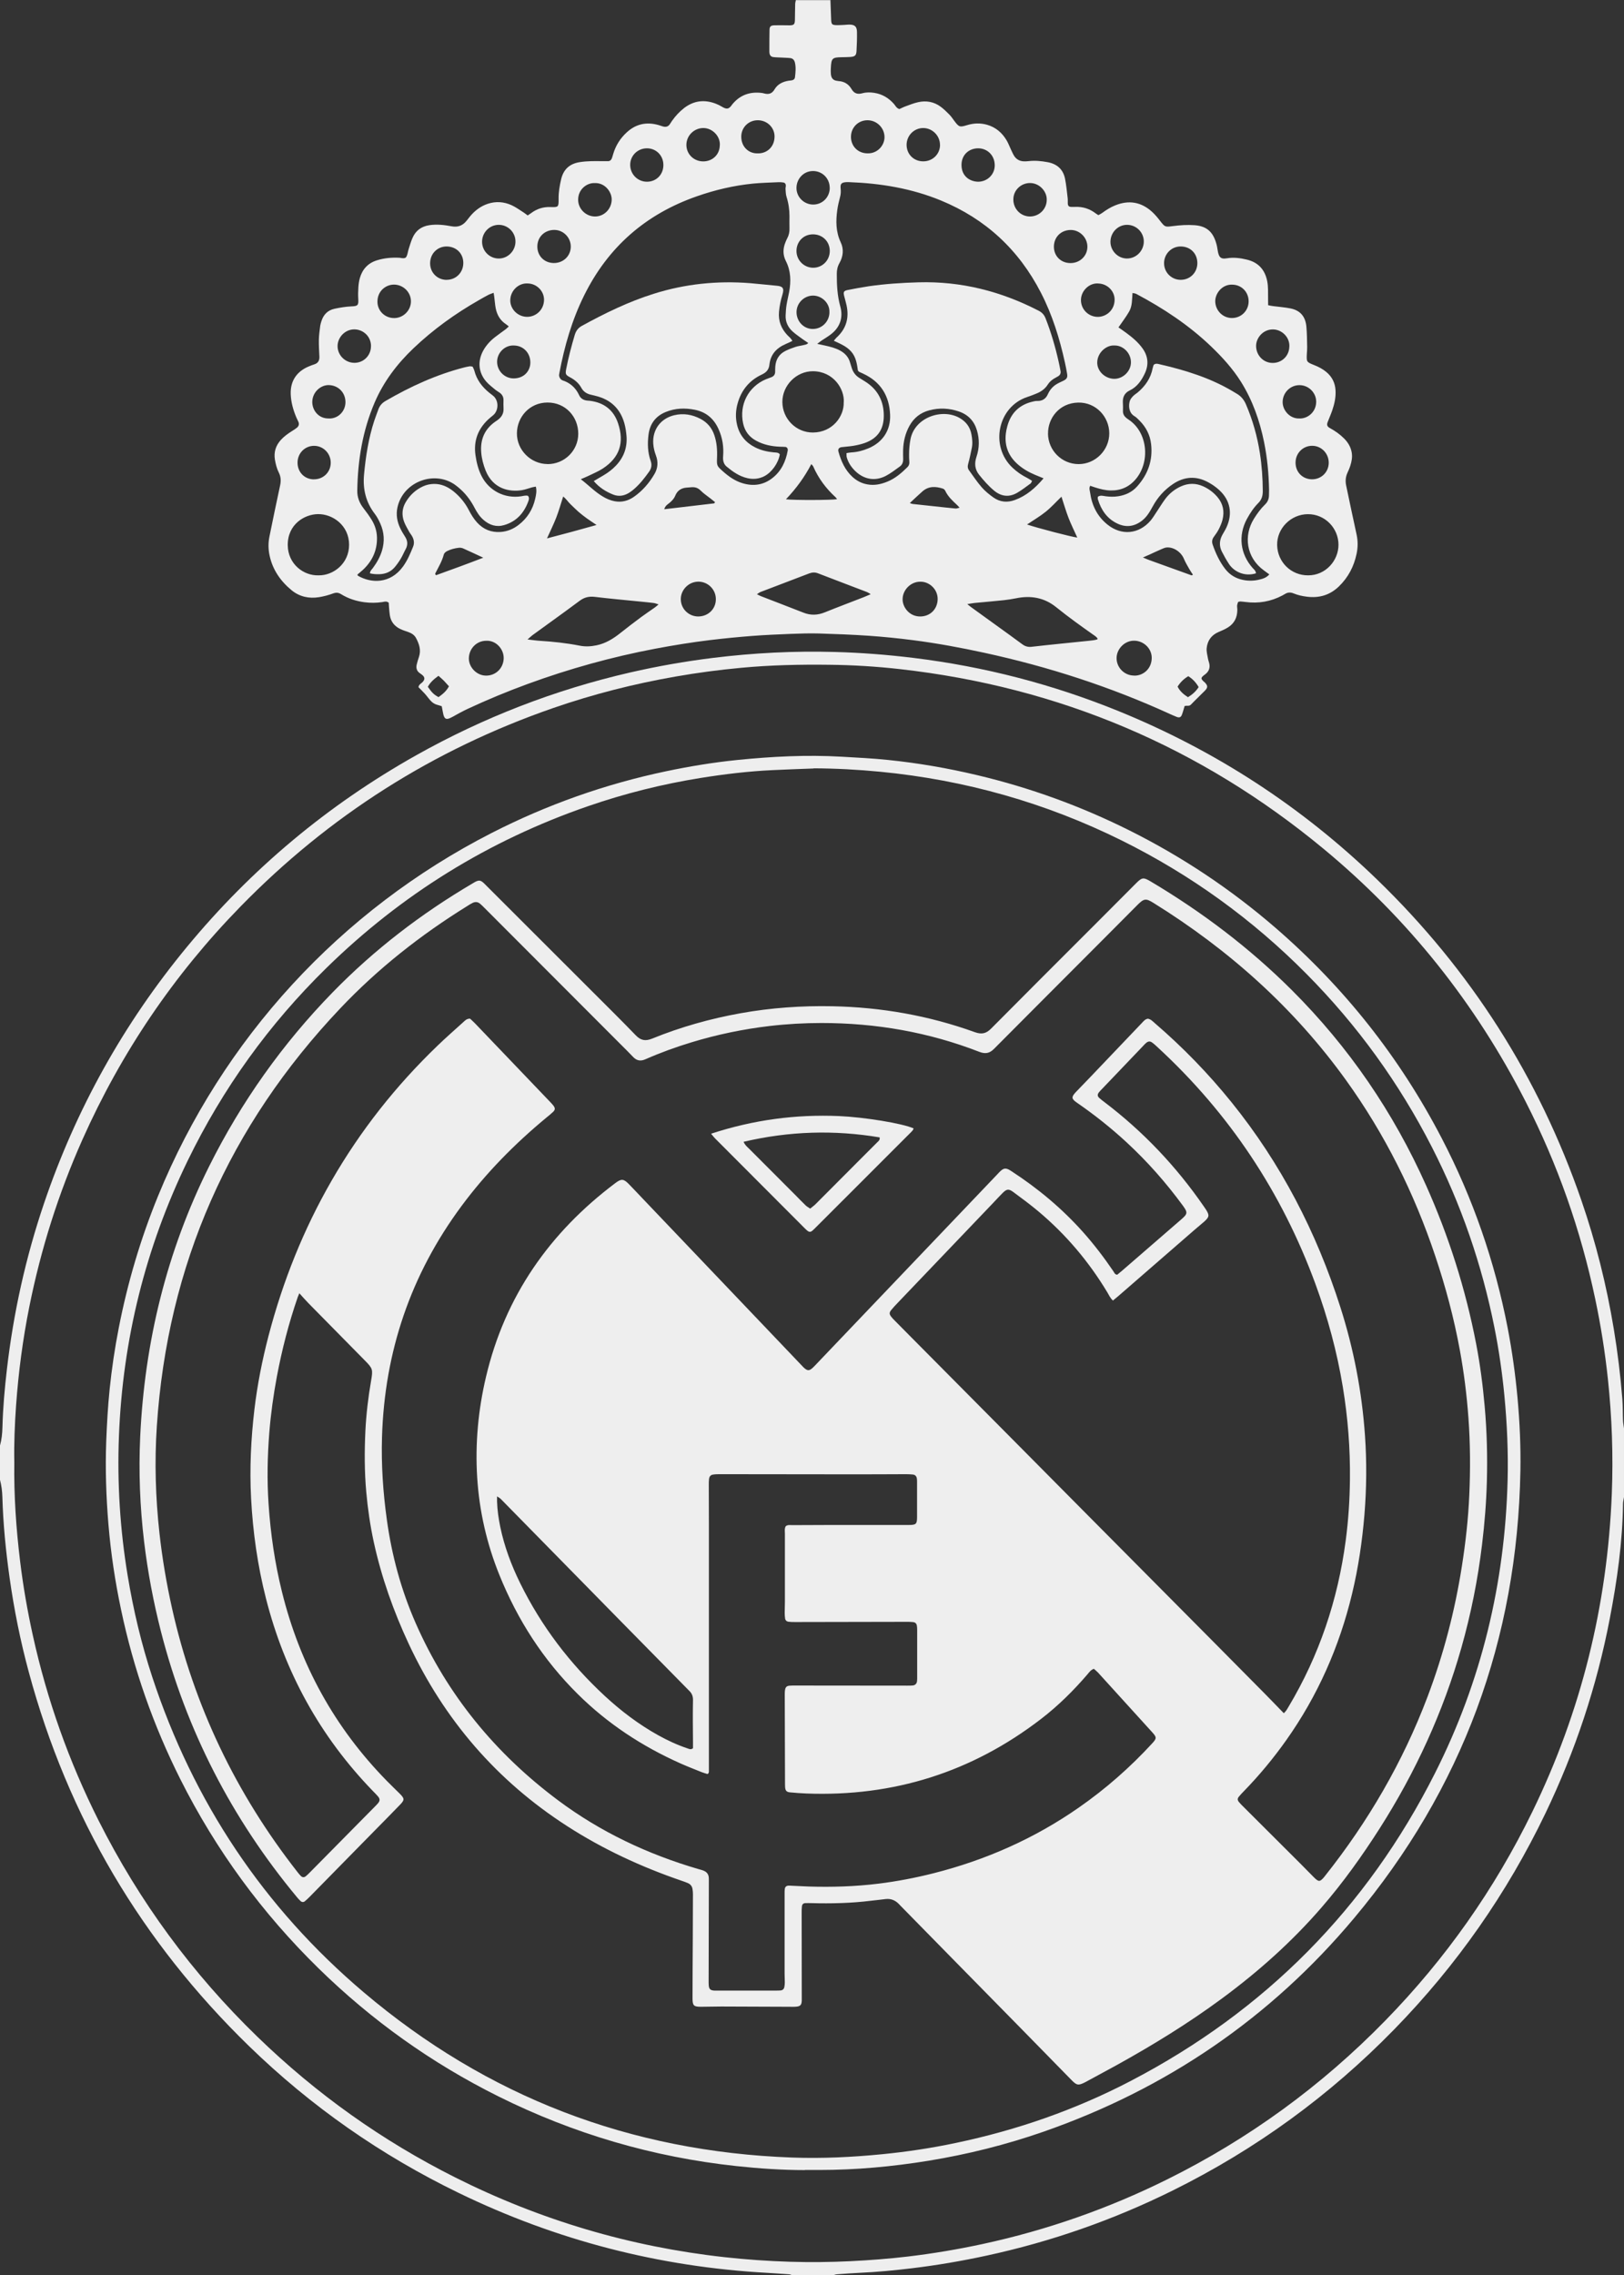 <?xml version="1.0" encoding="UTF-8"?>
<svg xmlns="http://www.w3.org/2000/svg" id="Capa_2" data-name="Capa 2" viewBox="0 0 313.23 438.57">
  <rect x="0" y="0" width="313.23" height="438.57" fill="#333333" stroke="none"/>
  <defs>
    <style>
      .cls-1 {
        fill: #eee;
        stroke-width: 0px;
      }
    </style>
  </defs>
  <g id="Layer_1" data-name="Layer 1">
    <g>
      <path class="cls-1" d="m160.17,0c.04,1.18.09,2.37.13,3.55.03,1.2.12,1.3,1.31,1.3.47,0,.93-.04,1.4-.06.25-.01.51-.05.76-.05,1.08,0,1.5.36,1.52,1.42.02,1.23-.02,2.46-.09,3.68-.05.86-.3,1.07-1.21,1.14-.55.04-1.1.04-1.65.05-1.82.03-2,.2-2.09,2.06-.02.38-.04.76,0,1.14.06.74.35,1.27,1.23,1.36.08,0,.17.04.25.04,1.11.06,1.97.61,2.5,1.53.53.91,1.21,1.06,2.13.81.74-.2,1.51-.19,2.27-.07,1.53.24,2.77.98,3.79,2.14.3.34.48.82,1.05.98.37-.16.78-.38,1.21-.53.79-.29,1.58-.61,2.4-.79,1.56-.35,3.05-.09,4.35.87.61.45,1.15.99,1.69,1.53.35.36.64.79.94,1.2.89,1.19,1.04,1.26,2.44.83,1.29-.4,2.58-.45,3.88-.08,1.67.48,2.91,1.54,3.78,3.02.32.54.54,1.15.81,1.72.2.42.38.85.62,1.24.43.69,1.09,1.05,1.91,1.07.3,0,.59,0,.89-.04,1.23-.14,2.45-.03,3.67.2,1.82.34,2.99,1.38,3.36,3.19.25,1.24.35,2.51.51,3.77.04.33,0,.68.02,1.02.03.44.21.62.63.64.25.02.51,0,.76,0,1.5-.07,2.84.36,4.03,1.28.13.1.28.18.48.31.25-.14.51-.26.74-.43.79-.58,1.61-1.1,2.52-1.46,2.61-1.05,4.98-.66,7.07,1.23.56.51,1.06,1.1,1.52,1.7,1,1.28.98,1.27,2.53,1.07,1.38-.18,2.77-.27,4.18-.17,2.64.19,3.7,1.63,4.26,3.82.12.45.15.92.25,1.37.24,1.07.61,1.37,1.7,1.19,1.33-.22,2.62-.05,3.89.26,2.2.53,3.48,1.96,3.91,4.18.21,1.1.14,2.19.16,3.29,0,.42,0,.83.01,1.31.35.07.63.14.91.17,1.13.15,2.28.23,3.39.45,1.96.39,2.91,1.63,3.08,3.53.12,1.3.12,2.62.15,3.93.01.42-.04.85-.06,1.27-.08,1.59-.08,1.6,1.45,2.21.83.33,1.62.74,2.31,1.32,1.1.92,1.69,2.09,1.77,3.52.08,1.34-.2,2.61-.63,3.86-.26.76-.59,1.5-.88,2.25-.2.51-.15.86.4,1.16,1.01.55,1.94,1.2,2.76,2.02.77.77,1.3,1.66,1.48,2.75.14.87-.02,1.69-.28,2.5-.15.48-.36.95-.57,1.41-.34.76-.4,1.56-.24,2.36.66,3.15,1.32,6.3,2.01,9.44.28,1.27.28,2.52.01,3.78-.51,2.43-1.61,4.54-3.4,6.27-1.73,1.68-3.8,2.29-6.18,1.99-.89-.11-1.76-.3-2.58-.64-.6-.25-1.15-.21-1.69.14-.14.09-.29.17-.44.25-2.24,1.19-4.62,1.6-7.13,1.27-.34-.04-.67-.08-1.01-.1-.12,0-.25.05-.42.09-.06.22-.17.45-.19.69-.02.29.05.59.04.89-.02,1.41-.58,2.56-1.79,3.32-.57.36-1.2.63-1.82.89-1.38.59-2.15,1.65-2.3,3.1-.07.65.13,1.34.24,2,.05.33.19.65.26.98.18.82-.07,1.5-.72,2.03-.1.08-.21.15-.31.23-.61.5-.62.65-.07,1.19.06.06.14.1.2.16.63.64.66,1,.06,1.62-.89.91-1.82,1.77-2.7,2.69-.36.38-.8.13-1.22.28-.17.55-.31,1.12-.52,1.67-.19.5-.49.62-1.01.42-.4-.15-.78-.33-1.17-.5-11.55-5.29-23.56-9.18-35.98-11.87-4.51-.98-9.05-1.82-13.63-2.41-2.85-.37-5.72-.66-8.59-.86-3.21-.22-6.43-.34-9.65-.44-1.82-.05-3.64.01-5.46.08-2.45.1-4.91.2-7.36.39-2.74.21-5.49.48-8.22.81-3.53.43-7.04,1-10.54,1.66-8.38,1.59-16.56,3.86-24.57,6.79-3.9,1.43-7.73,3.01-11.49,4.76-1.03.48-2.04,1.03-3.03,1.59-1.19.66-1.58.5-1.82-.8-.07-.41-.16-.82-.24-1.26-.33-.1-.6-.2-.88-.27-.51-.13-.93-.42-1.27-.8-.4-.44-.74-.93-1.14-1.37-.39-.43-.82-.84-1.2-1.23.08-.55.54-.7.81-1,.44-.48.44-.89-.03-1.31-.16-.14-.33-.26-.51-.38-.61-.41-.76-1-.61-1.67.11-.49.27-.98.43-1.46.45-1.32.05-2.51-.56-3.65-.31-.58-.85-.93-1.47-1.15-.52-.19-1.05-.34-1.54-.58-1.15-.54-1.87-1.44-2.05-2.72-.07-.5-.11-1.01-.15-1.51-.03-.29-.03-.58-.05-.84-.42-.37-.85-.2-1.25-.13-1.14.17-2.28.18-3.42.03-1.62-.21-3.14-.7-4.53-1.56-.52-.32-.96-.35-1.55-.13-.87.32-1.78.56-2.69.71-1.92.31-3.74-.07-5.27-1.31-2.15-1.76-3.69-3.96-4.28-6.73-.26-1.22-.27-2.44-.02-3.66.67-3.28,1.34-6.55,2.05-9.82.19-.87.17-1.65-.23-2.46-.4-.79-.62-1.66-.77-2.54-.23-1.44.16-2.68,1.12-3.76.63-.7,1.39-1.24,2.18-1.74.32-.2.65-.4.94-.64.36-.3.49-.68.29-1.14-.12-.27-.26-.53-.38-.81-.62-1.45-1.04-2.95-1.1-4.54-.1-2.9,1.55-4.5,3.4-5.29.39-.17.79-.32,1.19-.45.71-.24.97-.75.94-1.47-.05-1.1-.12-2.2-.1-3.3.02-.88.15-1.77.26-2.65.04-.29.14-.58.22-.86.4-1.28,1.22-2.14,2.53-2.42,1.07-.23,2.17-.41,3.26-.46,1.18-.05,1.41-.16,1.33-1.4-.05-.76-.03-1.53.02-2.29.04-.59.12-1.18.28-1.75.48-1.72,1.58-2.9,3.27-3.43,1.42-.45,2.9-.58,4.39-.5.13,0,.25.04.38.06.78.08.92-.02,1.15-.82.08-.29.12-.58.21-.86.23-.72.44-1.46.74-2.16.61-1.43,1.69-2.26,3.26-2.5,1.46-.22,2.88-.05,4.29.21,1.19.22,2.08-.1,2.83-.98.27-.32.52-.67.79-.99.92-1.09,2.02-1.92,3.39-2.37,1.56-.51,3.11-.39,4.58.28.8.36,1.52.9,2.27,1.37.28.18.54.39.82.6.26-.17.47-.3.67-.45,1.09-.82,2.31-1.21,3.68-1.17,1.57.05,1.64.06,1.62-1.59-.02-1.28.2-2.53.49-3.77.45-1.9,1.62-2.98,3.56-3.29,1.48-.24,2.95-.21,4.44-.19.34,0,.68.01,1.02,0,.38,0,.64-.22.77-.57.11-.28.17-.57.26-.85.49-1.62,1.36-3,2.61-4.14,1.77-1.63,3.83-2.06,6.13-1.4.28.08.56.19.85.27.54.15,1.01.05,1.33-.45.14-.21.27-.43.42-.64.67-.94,1.44-1.78,2.35-2.48,1.88-1.43,3.93-1.66,6.11-.81.39.15.78.34,1.14.56,1.02.62,1.41.45,2.01-.43.05-.07.11-.13.16-.19,1.45-1.67,3.31-2.28,5.47-2.03.17.02.34.05.5.1.87.24,1.53.08,2.03-.78.59-1.01,1.59-1.49,2.73-1.67.21-.03.42-.03.63-.08.32-.06.54-.26.58-.59.11-.93.21-1.85,0-2.78-.11-.51-.4-.86-.92-.91-.63-.07-1.26-.07-1.9-.11-.46-.03-.93-.02-1.39-.09-.42-.06-.66-.35-.71-.78,0-.08-.02-.17-.02-.25,0-1.4,0-2.8.03-4.19.01-.67.24-.88.95-.9.8-.02,1.61,0,2.41,0,.17,0,.34.02.51.01.85-.02,1.01-.19,1.03-1.07.02-1.02.02-2.03.05-3.05,0-.25.09-.49.13-.74,2.2,0,4.41,0,6.61,0Zm-48.14,92.38c1.5,1.14,2.69,2.41,4.19,3.3.36.22.74.42,1.13.58.39.16.8.28,1.21.36,1.36.25,2.61-.08,3.73-.87,1.65-1.16,2.95-2.67,3.96-4.41.65-1.13.72-2.33.26-3.55-.27-.72-.45-1.45-.51-2.22-.2-2.71,1.39-4.89,4.03-5.53,1.77-.43,3.45-.14,5.04.68,1.34.69,2.25,1.76,2.72,3.2.46,1.39.57,2.81.51,4.26-.06,1.62-.05,1.62,1.16,2.7,1.12.99,2.32,1.84,3.78,2.27,2.04.61,3.95.36,5.66-.94,1.78-1.35,2.66-3.25,3.04-5.4,0-.04,0-.08,0-.13,0-.26-.18-.5-.45-.53-.34-.03-.68-.03-1.01-.04-1.63-.06-3.19-.37-4.64-1.16-1.34-.73-2.18-1.82-2.51-3.33-.78-3.61.99-7.07,4.39-8.51.31-.13.63-.25.95-.36.56-.18.84-.54.84-1.12,0-.34,0-.68.03-1.02.11-1.32.72-2.34,1.92-2.95.64-.32,1.32-.58,2-.8.52-.17,1.08-.22,1.61-.36.26-.07.57-.07.81-.39-.39-.26-.74-.49-1.07-.73-.65-.48-1.32-.93-1.91-1.46-.93-.83-1.43-1.89-1.37-3.15.03-.67.07-1.35.18-2.02.13-.84.35-1.66.5-2.49.37-2.04.34-4.04-.64-5.95-.59-1.16-.58-2.37-.09-3.57.11-.27.22-.55.36-.81.33-.61.46-1.26.43-1.96-.02-.76,0-1.52,0-2.29,0-1.28-.18-2.52-.57-3.75-.15-.47-.15-.99-.19-1.49-.02-.21.06-.42.06-.63.01-.34-.16-.58-.49-.63-.29-.05-.59-.07-.88-.06-1.65.08-3.3.11-4.95.27-3.72.37-7.34,1.22-10.87,2.46-9.83,3.43-17.1,9.76-21.72,19.11-2.35,4.74-3.79,9.77-4.77,14.95-.04.21-.09.44-.03.63.06.23.19.47.37.62.18.16.45.22.69.31,1.14.47,2,1.25,2.59,2.33.06.11.12.22.17.34.31.69.87,1.01,1.6,1.08.17.02.34.02.51.04,2.69.34,4.56,1.76,5.42,4.34,1.25,3.75.28,6.6-2.94,8.71-.88.58-1.87.97-2.82,1.44-.41.2-.84.37-1.4.61Zm89.3-.16c-.68-.28-1.18-.48-1.69-.69-1.22-.51-2.35-1.16-3.35-2.04-1.78-1.57-2.56-3.54-2.29-5.9.05-.46.15-.92.27-1.37.69-2.62,2.36-4.24,5.01-4.83.25-.06.5-.11.75-.1,1,.02,1.68-.39,2.09-1.33.33-.74.85-1.38,1.54-1.83.45-.3.97-.5,1.46-.75.63-.31.82-.62.7-1.32-.11-.71-.26-1.42-.41-2.12-1.03-4.69-2.44-9.25-4.65-13.53-4.26-8.28-10.67-14.22-19.29-17.77-5.67-2.33-11.62-3.31-17.71-3.53-.17,0-.34,0-.51,0-.97.06-1.21.31-1.11,1.26.06.56.03,1.08-.12,1.63-.22.82-.41,1.64-.53,2.48-.29,2.12-.29,4.2.66,6.22.64,1.34.48,2.74-.25,4.03-.37.66-.5,1.31-.5,2.05-.01,2.12.09,4.2.67,6.28.61,2.19-.06,4.11-1.95,5.49-.54.4-1.13.75-1.69,1.12-.23.16-.45.34-.81.61.61.13,1.06.23,1.51.33.99.22,1.98.46,2.88.95.98.53,1.67,1.28,1.96,2.37.09.33.2.65.3.97.26.84.75,1.51,1.51,1.97.36.22.72.45,1.08.67,2.26,1.41,3.46,3.48,3.59,6.09.15,2.93-1.02,4.85-3.74,5.79-.68.23-1.38.39-2.09.51-.75.13-1.52.16-2.27.26-.54.07-.77.38-.63.88.51,1.82,1.25,3.51,2.67,4.83.83.77,1.78,1.27,2.9,1.47,1.35.25,2.61-.02,3.84-.52,1.52-.61,2.74-1.66,3.89-2.8.29-.29.4-.62.37-1.03-.04-.46-.06-.93-.05-1.4,0-.97.08-1.94.26-2.9.79-4.27,6.11-6.06,9.47-4.16,1.25.71,2.04,1.75,2.3,3.18.16.88.25,1.77.06,2.65-.21.99-.4,1.99-.68,2.97-.14.5-.14.9.16,1.31.8,1.09,1.54,2.23,2.43,3.25.66.76,1.47,1.41,2.29,1.99,1.26.89,2.68,1,4.12.47,2.21-.81,3.92-2.28,5.54-4.19Zm-132.4,18.51c.06.16.06.22.09.24,2.55,1.49,6.24,1.61,8.69-1.74.86-1.17,1.42-2.5,1.96-3.84.28-.67.18-1.34-.15-1.96-.18-.34-.44-.63-.62-.96-.34-.63-.72-1.25-.97-1.92-.46-1.25-.39-2.51.28-3.68.8-1.39,1.93-2.46,3.4-3.13.66-.3,1.36-.45,2.09-.46,1.43-.02,2.64.54,3.73,1.4,1.24.99,2.23,2.19,2.97,3.6.45.87.95,1.7,1.61,2.43,1.22,1.34,2.73,1.95,4.54,1.83,1.31-.09,2.47-.58,3.49-1.37,1.67-1.29,2.73-2.99,3.19-5.05.17-.74.33-1.49.12-2.32-.25.05-.49.08-.73.14-.65.18-1.29.43-1.96.54-2.38.39-5.56-.21-6.99-3.77-.44-1.11-.75-2.26-.85-3.44-.22-2.52.63-4.57,2.76-6.03.21-.14.42-.28.62-.45.62-.52.95-1.17.92-2-.02-.55-.03-1.1-.01-1.65.02-.6-.24-1.07-.7-1.42-.27-.2-.58-.36-.84-.57-.61-.52-1.27-1-1.79-1.6-1.5-1.73-1.69-3.9-.61-5.91.57-1.06,1.37-1.93,2.32-2.67.67-.52,1.37-1,2.05-1.51.2-.15.36-.33.59-.54-.2-.17-.36-.31-.53-.42-1.14-.74-1.75-1.82-2-3.12-.13-.71-.18-1.43-.27-2.14-.03-.23-.07-.47-.12-.8-.41.16-.73.25-1.02.4-.6.31-1.19.65-1.78.99-4.59,2.61-8.84,5.67-12.67,9.31-3.16,3.01-5.76,6.43-7.49,10.47-2.32,5.42-3.25,11.11-3.34,16.97-.02,1.28.42,2.39,1.21,3.4.57.73,1.12,1.49,1.6,2.28.62,1.03.97,2.16.99,3.38.04,2.48-.92,4.53-2.71,6.2-.34.32-.71.6-1.08.92Zm146.8-47.62c.54.38,1.03.71,1.5,1.06,1.17.86,2.27,1.78,3.12,2.96,1.09,1.5,1.25,3.13.48,4.8-.65,1.4-1.5,2.65-2.97,3.35-.93.45-1.34,1.24-1.29,2.28.03.55.04,1.1.02,1.65-.02.56.21.98.62,1.33.16.14.34.25.51.37,3.64,2.44,4.15,8.05,1.39,11.39-1.27,1.54-2.91,2.28-4.9,2.24-1.03-.02-2.01-.27-2.98-.58-.32-.1-.63-.21-.96-.32-.26.47-.08.89-.02,1.29.34,2.49,1.38,4.61,3.37,6.2,2.68,2.15,6.02,1.85,8.27-.75.44-.51.78-1.1,1.16-1.66.57-.84,1.09-1.72,1.69-2.53.8-1.07,1.82-1.89,3.04-2.44,1.43-.64,2.87-.65,4.3,0,1.06.48,1.96,1.16,2.72,2.04,1.1,1.29,1.4,2.78.99,4.4-.15.61-.41,1.2-.69,1.77-.27.53-.61,1.02-.96,1.49-.37.49-.44.98-.24,1.55.59,1.69,1.33,3.29,2.44,4.71.88,1.12,2.02,1.79,3.39,2.07.96.2,1.95.2,2.91,0,.77-.17,1.57-.35,2.18-1.06-.37-.27-.7-.52-1.04-.76-3.46-2.51-3.93-6.72-1.95-9.93.63-1.01,1.32-1.97,2.18-2.8.49-.47.72-1.04.74-1.7.01-.38.02-.76.02-1.14-.06-3.1-.35-6.17-.97-9.21-.84-4.1-2.2-7.99-4.43-11.56-1.61-2.57-3.63-4.78-5.81-6.87-4.29-4.1-9.19-7.33-14.41-10.1-.19-.1-.44-.11-.72-.17-.1,1.28-.04,2.51-.64,3.56-.58,1.02-1.31,1.96-2.06,3.06Zm-29.17,53.33c.42.34.61.5.81.64,1.71,1.24,3.43,2.48,5.15,3.72,1.54,1.12,3.1,2.22,4.62,3.36.57.43,1.13.6,1.87.51,3.66-.42,7.32-.77,10.98-1.15.57-.06,1.15-.11,1.68-.28,0-.13.02-.19,0-.21-.15-.15-.28-.32-.45-.43-2.56-1.8-5.11-3.62-7.55-5.59-2.25-1.81-4.86-2.27-7.67-1.69-.79.16-1.58.28-2.38.37-1.89.2-3.79.36-5.69.54-.37.04-.74.12-1.38.22Zm-84.81,6.82c.99.11,1.66.22,2.34.26,2.58.16,5.14.43,7.68.93,1.09.22,2.18.17,3.28-.06,1.75-.36,3.21-1.26,4.58-2.35,1.32-1.05,2.67-2.08,4.03-3.09.85-.63,1.73-1.21,2.6-1.82.23-.16.44-.36.76-.62-.41-.13-.68-.25-.96-.28-.88-.11-1.77-.19-2.65-.28-2.9-.29-5.81-.55-8.71-.9-1.08-.13-2,.09-2.86.73-.98.73-1.97,1.46-2.96,2.18-2.05,1.49-4.12,2.98-6.17,4.47-.26.19-.48.42-.95.82Zm100.38-39.69c.03,3.26,2.67,5.89,5.92,5.89,3.22,0,5.9-2.69,5.9-5.92,0-3.2-2.57-6.01-5.99-5.94-3.7.08-5.86,3.07-5.82,5.97Zm-96.54,5.89c3.27.02,5.94-2.59,5.94-5.86,0-3.28-2.46-6.02-5.93-6.01-3.43,0-5.87,2.76-5.9,5.92-.03,3.23,2.67,5.92,5.89,5.94Zm-44.14,21.44c2.79.06,5.89-2.23,5.88-5.91,0-3.66-3.11-5.94-6.03-5.89-2.53.04-5.83,1.93-5.8,5.98.03,3.64,3.05,5.92,5.94,5.82Zm190.87,0c3.3.02,5.86-2.79,5.84-5.93-.02-3.18-2.61-5.88-5.9-5.86-3.26.01-6.01,2.73-5.93,5.99.08,3.25,2.7,5.83,5.98,5.8Zm-89.58-33.36c.17-2.53-1.97-5.96-5.94-5.98-3.2-.02-5.91,2.74-5.9,5.92.01,3.25,2.65,5.91,5.9,5.89,3.82-.03,6.03-3.17,5.93-5.83Zm5.21,37c-.36-.21-.53-.34-.71-.41-3.16-1.21-6.32-2.4-9.47-3.62-.6-.23-1.13-.19-1.72.03-3.12,1.2-6.24,2.38-9.36,3.57-.22.08-.4.25-.7.43.33.16.55.29.78.38,2.72,1.06,5.45,2.09,8.16,3.16,1.42.57,2.78.52,4.19-.06,2.47-1,4.96-1.93,7.44-2.9.39-.15.77-.33,1.39-.59Zm50.77,15.69c1.66.07,3.37-1.21,3.42-3.35.04-1.82-1.47-3.3-3.28-3.38-1.93-.08-3.46,1.58-3.5,3.29-.04,1.86,1.48,3.42,3.35,3.43Zm-80.65-14.78c-.02-1.87-1.57-3.37-3.44-3.33-1.85.04-3.38,1.63-3.32,3.47.07,1.93,1.67,3.26,3.4,3.24,1.92-.03,3.39-1.48,3.36-3.38Zm-44.27,8.06c-1.88,0-3.34,1.51-3.37,3.39-.02,1.71,1.53,3.39,3.43,3.33,1.84-.05,3.24-1.48,3.29-3.33.04-1.75-1.44-3.47-3.35-3.39Zm83.68-11.38c-1.81-.01-3.4,1.58-3.39,3.4,0,1.54,1.33,3.35,3.47,3.3,1.88-.04,3.25-1.43,3.29-3.31.04-2.01-1.7-3.45-3.37-3.39Zm-75.69-57.49c-1.79-.12-3.35,1.4-3.37,3.23-.02,1.71,1.42,3.14,3.14,3.2,1.7.07,3.33-1.26,3.37-3.24.03-1.72-1.41-3.16-3.13-3.19Zm-2.37-8.13c-.02-1.77-1.49-3.19-3.26-3.17-1.76.02-3.18,1.48-3.18,3.26,0,1.82,1.5,3.29,3.32,3.23,1.74-.05,3.15-1.55,3.12-3.32Zm112.4,8.13c-1.74-.12-3.29,1.4-3.33,3.13-.04,1.79,1.37,3.25,3.15,3.31,1.63.05,3.31-1.21,3.34-3.27.03-1.72-1.43-3.14-3.16-3.16Zm-87.11-26.05c-1.8.04-3.2,1.48-3.16,3.26.04,1.79,1.49,3.2,3.27,3.18,1.81-.02,3.16-1.43,3.13-3.27-.02-1.82-1.44-3.21-3.24-3.17Zm63.93,6.44c1.8,0,3.25-1.41,3.22-3.21-.03-1.91-1.45-3.23-3.2-3.23-1.73,0-3.22,1.22-3.21,3.21,0,2.18,1.61,3.19,3.19,3.23Zm42.3,15.7c0-1.86-1.33-3.2-3.18-3.22-1.82-.03-3.23,1.45-3.24,3.19-.02,1.79,1.41,3.23,3.2,3.24,1.81,0,3.21-1.39,3.22-3.21Zm-154.87,10.58c1.75-.02,3.22-1.52,3.19-3.27-.03-1.78-1.54-3.19-3.29-3.18-1.49,0-3.16,1.16-3.17,3.28-.01,1.8,1.47,3.2,3.27,3.17Zm83.96-25.16c-.03-1.81-1.47-3.2-3.25-3.18-1.83.01-3.17,1.55-3.16,3.28,0,1.77,1.49,3.2,3.27,3.18,1.79-.02,3.18-1.47,3.15-3.28Zm-96.59,44.52c1.79.06,3.22-1.42,3.19-3.21-.03-1.82-1.4-3.18-3.2-3.23-1.55-.04-3.18,1.32-3.2,3.25-.01,1.61,1.22,3.25,3.21,3.18Zm22.68-26.73c1.8.01,3.21-1.37,3.24-3.19.03-1.85-1.31-3.2-3.16-3.24-1.67-.04-3.2,1.22-3.24,3.18-.04,1.82,1.36,3.24,3.16,3.26Zm111.97,47.16c1.96.67,8.68,2.42,9.69,2.52-.57-1.28-1.19-2.51-1.69-3.8-.51-1.32-.9-2.69-1.36-4.08-1.03.99-1.95,2.03-3.02,2.89-1.1.89-2.34,1.61-3.62,2.47Zm-51.98-71.54c1.61.08,3.2-1.05,3.28-3.12.07-1.78-1.35-3.22-3.16-3.26-1.8-.04-3.25,1.34-3.26,3.15,0,2.08,1.55,3.29,3.14,3.23Zm21.2,0c1.99.06,3.3-1.59,3.29-3.12,0-1.75-1.43-3.22-3.21-3.26-1.81-.04-3.24,1.35-3.26,3.16-.02,1.83,1.34,3.21,3.18,3.22Zm50.02,20.27c1.76.02,3.23-1.41,3.28-3.19.05-1.78-1.37-3.26-3.16-3.3-1.76-.04-3.22,1.39-3.27,3.19-.05,1.76,1.4,3.28,3.15,3.3Zm-145.77,16.84c-.04-1.98-1.67-3.2-3.26-3.18-1.81.02-3.21,1.59-3.19,3.27.03,1.77,1.51,3.19,3.28,3.18,1.79-.02,3.19-1.46,3.16-3.27Zm184.72,22.53c0-1.8-1.41-3.26-3.18-3.27-1.78-.01-3.2,1.4-3.22,3.21-.02,1.84,1.33,3.23,3.16,3.25,1.81.01,3.23-1.38,3.24-3.19Zm-18.59-34.33c-1.95-.09-3.28,1.65-3.3,3.15-.01,1.77,1.4,3.26,3.17,3.28,1.8.03,3.24-1.37,3.27-3.16.03-1.82-1.34-3.25-3.15-3.27Zm-80.84-3.26c1.78,0,3.2-1.44,3.19-3.24,0-1.82-1.39-3.19-3.22-3.2-1.92,0-3.2,1.47-3.2,3.21,0,1.79,1.46,3.23,3.23,3.23Zm45.04-13.09c.06-1.54-1.33-3.23-3.22-3.24-1.7-.01-3.24,1.35-3.22,3.2.01,1.8,1.42,3.24,3.2,3.25,1.79,0,3.24-1.44,3.24-3.21Zm-63.05-10.53c.09-1.79-1.47-3.29-3.14-3.31-1.77-.02-3.26,1.39-3.31,3.16-.05,1.79,1.34,3.22,3.16,3.27,1.85.04,3.26-1.3,3.28-3.11Zm109.85,38.8c.07-1.84-1.49-3.27-3.14-3.29-1.95-.03-3.28,1.65-3.28,3.17,0,1.8,1.37,3.26,3.15,3.29,1.81.03,3.24-1.36,3.26-3.16Zm-188.17,25.6c1.81.03,3.25-1.35,3.27-3.15.03-1.79-1.38-3.27-3.15-3.3-1.78-.04-3.22,1.37-3.25,3.18-.03,1.85,1.3,3.25,3.12,3.28Zm54.2-57.1c-1.48-.08-3.22,1.16-3.21,3.22,0,1.76,1.5,3.22,3.26,3.22,1.77,0,3.19-1.47,3.21-3.25.02-1.51-1.32-3.27-3.26-3.19Zm135.88,45.37c1.56.09,3.23-1.19,3.26-3.18.02-1.77-1.44-3.23-3.21-3.24-1.78-.01-3.22,1.43-3.26,3.2-.04,1.66,1.42,3.3,3.21,3.22Zm-69.3-52.75c-.01-1.77-1.47-3.22-3.23-3.23-1.77,0-3.2,1.44-3.21,3.23,0,1.82,1.38,3.2,3.22,3.19,1.82,0,3.24-1.41,3.23-3.2Zm33.63,38.69c-1.42-.12-3.22,1.24-3.3,3.19-.07,1.71,1.47,3.19,3.23,3.23,1.68.05,3.27-1.42,3.27-3.18,0-1.91-1.66-3.32-3.2-3.24Zm-104.84-19.02c.03-1.76-1.41-3.26-3.18-3.26-1.82,0-3.24,1.3-3.27,3.15-.03,1.83,1.31,3.21,3.16,3.23,1.83.02,3.26-1.34,3.29-3.12Zm-10.9,19.02c-1.77-.13-3.28,1.35-3.31,3.09-.03,1.75,1.4,3.25,3.19,3.25,2.05,0,3.21-1.49,3.22-3.03.02-1.83-1.3-3.26-3.1-3.31Zm107.31-15.89c1.82-.01,3.25-1.41,3.23-3.18-.01-1.74-1.49-3.23-3.26-3.2-1.83.03-3.19,1.36-3.2,3.22,0,1.83,1.37,3.17,3.22,3.16Zm-46.53,9.48c.1-1.65-1.35-3.16-3.07-3.21-1.76-.04-3.25,1.39-3.27,3.16-.02,1.71,1.3,3.28,3.15,3.27,1.76,0,3.19-1.44,3.2-3.23Zm-44.92,41c-.77-.52-1.33-.89-1.88-1.28-.54-.4-1.09-.81-1.59-1.25-.54-.47-1.04-.99-1.56-1.48-.47-.45-.82-1.03-1.4-1.47-.46,1.42-.83,2.76-1.33,4.05-.51,1.31-1.14,2.57-1.79,4.02,3.22-.84,6.26-1.65,9.54-2.58Zm36.54-4.95c1.53.2,8.86.17,9.86-.02-.12-.15-.2-.29-.31-.39-1.83-1.68-3.29-3.63-4.29-5.92-.06-.14-.2-.24-.37-.45-1.3,2.5-2.89,4.67-4.89,6.78Zm-23.47,1.92c3.31-.39,6.46-.75,9.61-1.13.05,0,.1-.12.18-.24-.29-.23-.58-.46-.87-.7-.63-.5-1.32-.94-1.88-1.51-.5-.51-1.03-.7-1.7-.67-.38.02-.76.05-1.14.09-.96.1-1.68.59-2.05,1.48-.27.66-.72,1.13-1.26,1.55-.33.25-.69.48-.89,1.11Zm-34.91,9.34c-1.43-.66-2.65-1.24-3.89-1.79-.26-.11-.58-.16-.86-.12-.76.09-1.5.28-2.19.62-.31.16-.58.35-.68.71-.33,1.24-.98,2.34-1.56,3.46-.07.13-.19.3.09.49,2.96-1.07,5.97-2.16,9.09-3.37Zm127.24-.04c.47.2.81.35,1.16.48,2.73.99,5.46,1.98,8.2,2.96.05.02.14-.06.28-.12-.23-.35-.48-.69-.68-1.05-.37-.66-.77-1.31-1.06-2.01-.53-1.3-1.98-2.31-3.35-2.19-.32.03-.64.18-.95.31-.81.35-1.61.73-2.42,1.1-.34.15-.69.3-1.18.51Zm-44.97-10.49c.3.1.41.15.52.17,1.43.16,2.85.31,4.28.46,1.34.14,2.69.3,4.03.42.22.02.45-.09.77-.16-.22-.24-.36-.4-.51-.54-.87-.81-1.74-1.61-2.25-2.71-.08-.17-.27-.36-.44-.42-1.39-.45-2.75-.52-3.94.51-.79.69-1.55,1.42-2.46,2.27Zm53.65,37.42c.87-.53,1.54-1.13,2.06-1.95-.51-.88-1.15-1.57-2-2.1-.87.52-1.54,1.18-2.06,2.01.44.89,1.13,1.48,2.01,2.05Zm-144.57-4.11c-.91.65-1.6,1.28-2.04,2.11.8,1.14,1.15,1.48,2.05,1.99.78-.55,1.52-1.14,2.02-2.09-.35-.38-.67-.76-1.02-1.12-.29-.29-.62-.56-1-.9Z"></path>
      <path class="cls-1" d="m313.23,288.57c-.06.41-.18.83-.19,1.24-.09,7.48-1.14,14.85-2.55,22.18-2.5,13.04-6.66,25.54-12.4,37.51-7.43,15.48-17.16,29.36-29.15,41.65-12.48,12.79-26.73,23.15-42.74,31.08-11.47,5.68-23.46,9.87-35.97,12.57-4.76,1.03-9.56,1.85-14.39,2.43-3.32.4-6.65.72-10,.87-1.48.06-2.96.18-4.44.29-.24.02-.48.12-.72.18h-7.88c-.19-.06-.38-.17-.58-.18-1.39-.1-2.79-.2-4.18-.28-20.89-1.14-40.75-6.28-59.57-15.41-14.98-7.26-28.48-16.68-40.42-28.28-20.73-20.14-34.94-44.16-42.49-72.09-1.63-6.01-2.85-12.11-3.72-18.28-.72-5.12-1.23-10.26-1.38-15.43-.03-1.14-.17-2.27-.46-3.37v-6.61c.32-1.15.44-2.32.47-3.5.1-3.77.43-7.53.87-11.27,1.27-10.89,3.63-21.53,7.15-31.91,6.16-18.16,15.35-34.65,27.56-49.43,12.44-15.06,27.18-27.37,44.21-36.94,13-7.3,26.77-12.63,41.3-15.97,5.29-1.21,10.62-2.15,16-2.81,7.79-.96,15.61-1.36,23.46-1.14,5.08.14,10.15.53,15.2,1.15,13.65,1.67,26.84,5.09,39.57,10.27,18.69,7.61,35.32,18.43,49.83,32.46,18.04,17.45,31.17,38.05,39.37,61.77,2.8,8.1,4.87,16.39,6.27,24.84.74,4.47,1.29,8.97,1.65,13.49.11,1.39.07,2.79.13,4.19.02.5.13,1,.19,1.5v13.22ZM2.76,281.84c-.09,6.46.35,12.79,1.12,19.11.58,4.79,1.41,9.55,2.45,14.27,2.74,12.43,6.97,24.33,12.68,35.69,7.86,15.62,18.08,29.52,30.64,41.69,11.34,10.99,24.06,20.05,38.18,27.13,16.4,8.22,33.72,13.35,51.96,15.36,4.17.46,8.35.75,12.55.88,3.9.12,7.79.08,11.69-.11,3.68-.18,7.36-.46,11.02-.89,4.88-.58,9.72-1.39,14.52-2.43,12.35-2.67,24.18-6.81,35.5-12.42,15.78-7.82,29.83-18.05,42.13-30.65,11.61-11.89,21.07-25.3,28.35-40.24,9.43-19.35,14.48-39.8,15.33-61.29.29-7.38.03-14.74-.75-22.08-.55-5.18-1.36-10.32-2.44-15.43-2.79-13.3-7.26-26-13.44-38.1-9.65-18.89-22.6-35.17-38.94-48.69-23.77-19.68-51.04-31.21-81.71-34.66-4.5-.51-9.03-.79-13.57-.84-5.72-.07-11.44.05-17.14.59-4.22.39-8.41.95-12.59,1.68-8.02,1.4-15.89,3.4-23.58,6.06-23.14,8.01-43.27,20.79-60.37,38.31-12.83,13.14-22.97,28.11-30.45,44.88-4.62,10.37-8.02,21.12-10.25,32.25-1.26,6.28-2.09,12.62-2.55,19-.26,3.68-.41,7.36-.34,10.96Z"></path>
      <path class="cls-1" d="m114.52,92.73c.73-.43,1.31-.77,1.89-1.11.88-.52,1.69-1.13,2.39-1.87,1.51-1.59,2.21-3.49,2.04-5.68-.07-.84-.19-1.69-.42-2.5-.8-2.81-2.65-4.55-5.49-5.25-.37-.09-.74-.17-1.11-.27-.73-.2-1.32-.6-1.68-1.27-.51-.93-1.27-1.56-2.19-2.05-.88-.47-.93-.64-.74-1.63.43-2.2,1-4.37,1.64-6.52.23-.77.63-1.35,1.35-1.75,4.46-2.45,9.01-4.67,13.88-6.2,6.06-1.91,12.25-2.54,18.56-2.05,1.73.14,3.45.35,5.18.5,1.1.1,1.49.42,1.1,1.69-.34,1.1-.57,2.21-.67,3.35-.16,1.76.44,3.24,1.64,4.51.31.33.71.59.93,1.1-.46.21-.87.41-1.29.59-1.77.76-2.92,2.01-3.13,3.98-.1.95-.6,1.49-1.45,1.89-2.4,1.12-3.95,2.99-4.67,5.54-.39,1.37-.45,2.76-.12,4.15.46,1.97,1.64,3.41,3.44,4.33,1.15.59,2.38.87,3.65.99.41.04.86-.02,1.16.38-.29,1.69-1.54,3.45-2.97,4.2-1.06.55-2.17.65-3.33.38-1.53-.36-2.77-1.23-3.95-2.21-.61-.5-.75-1.22-.69-1.96.07-.89.05-1.77-.09-2.66-.15-.93-.42-1.81-.81-2.66-.9-1.98-2.37-3.24-4.54-3.68-1.92-.38-3.79-.32-5.61.42-1.98.8-3.09,2.3-3.34,4.42-.21,1.7-.16,3.38.42,5.02.26.73.16,1.41-.29,2.05-.86,1.21-1.77,2.38-2.9,3.36-.32.28-.66.54-1.02.76-.96.58-1.98.73-3.04.31-1.38-.56-2.63-1.31-3.73-2.6Z"></path>
      <path class="cls-1" d="m163.27,87.34c.33-.05.62-.11.9-.13,1.15-.06,2.26-.34,3.32-.79,2.76-1.15,4.32-3.49,4.19-6.48-.15-3.65-1.83-6.36-5.21-7.92-.27-.12-.54-.24-.81-.37-.03-.02-.06-.06-.19-.22-.18-1.19-.33-2.54-1.27-3.63-.89-1.03-2.1-1.52-3.37-2.11.2-.25.34-.45.51-.61,1.87-1.69,2.47-3.78,1.94-6.22-.13-.58-.29-1.15-.44-1.72-.23-.87-.13-1.08.71-1.25,1.33-.26,2.66-.51,4-.71,3.19-.46,6.4-.67,9.62-.76,8.23-.23,15.93,1.73,23.21,5.5.65.34,1.04.81,1.3,1.48,1.05,2.69,1.86,5.44,2.49,8.26.14.62.27,1.24.38,1.87.08.41-.08.75-.43.98-.14.09-.29.17-.44.25-.65.33-1.2.76-1.61,1.4-.49.76-1.21,1.3-2.05,1.65-.62.26-1.25.51-1.9.72-5.65,1.87-7.25,9.43-2.86,13.6.86.82,1.84,1.49,2.91,2.02.29.15.56.34.89.54-.11.21-.16.4-.27.49-.86.62-1.69,1.28-2.6,1.81-1.56.9-3.07.73-4.47-.43-1.08-.9-2-1.95-2.87-3.04-.83-1.04-.94-2.19-.51-3.47.57-1.68.59-3.42.08-5.12-.53-1.78-1.69-3-3.46-3.61-1.89-.65-3.82-.74-5.75-.22-1.67.45-2.94,1.44-3.79,2.97-.8,1.44-1.17,2.99-1.23,4.62-.02.59,0,1.19.01,1.78.01.59-.16,1.11-.64,1.45-.89.64-1.77,1.33-2.74,1.83-2.06,1.05-4.17.67-5.84-.93-.78-.75-1.36-1.62-1.66-2.66-.07-.23-.03-.49-.05-.8Z"></path>
      <path class="cls-1" d="m71.35,110.52c.03-.49.35-.74.57-1.03.76-1.03,1.39-2.13,1.76-3.36.53-1.77.43-3.52-.33-5.21-.29-.65-.63-1.31-1.06-1.87-1.72-2.23-2.33-4.76-2.08-7.53.33-3.55.87-7.06,1.99-10.46.24-.72.52-1.43.78-2.15.25-.71.71-1.23,1.36-1.61,4.81-2.8,9.84-5.1,15.26-6.49.33-.08.66-.15.99-.2.16-.02.33.03.56.06.12.26.27.51.34.78.45,1.75,1.48,3.12,2.86,4.24.23.19.47.37.7.55,1.22.93,1.14,2.91.07,3.8-.33.27-.66.53-.97.82-1.99,1.88-2.83,4.16-2.44,6.89.2,1.39.53,2.75,1.17,4.01,1.44,2.84,4.44,4.37,7.6,3.91.45-.07.9-.22,1.34-.1.3.34.21.7.1,1-.82,2.28-2.28,3.94-4.66,4.64-1.51.45-2.84.02-4-.99-.75-.65-1.28-1.47-1.73-2.34-.67-1.29-1.51-2.45-2.57-3.44-.31-.29-.63-.56-.97-.82-3.97-3.09-10.26-.88-11.34,4.23-.29,1.38-.06,2.7.54,3.96.27.57.6,1.12.94,1.65.51.79.56,1.57.11,2.4-.33.59-.58,1.23-.93,1.81-.35.58-.74,1.14-1.17,1.65-.75.88-1.74,1.32-2.9,1.36-.63.02-1.24,0-1.88-.16Z"></path>
      <path class="cls-1" d="m242.25,110.51c-2.17.69-4.24-.31-5.2-1.78-.51-.78-.97-1.59-1.39-2.42-.55-1.1-.47-2.21.14-3.28.27-.48.57-.95.79-1.45,1.17-2.59.7-5.13-1.38-7.07-.64-.6-1.39-1.12-2.16-1.54-2.33-1.28-4.64-1.13-6.84.35-1.64,1.11-2.93,2.55-3.88,4.3-.3.56-.62,1.11-.99,1.62-.3.41-.66.79-1.05,1.1-1.46,1.15-3.07,1.39-4.76.59-2.01-.94-3.15-2.63-3.78-4.7-.05-.15,0-.33,0-.48.52-.35,1.03-.15,1.51-.09.8.1,1.59.13,2.4,0,1.44-.22,2.69-.81,3.65-1.88,2.09-2.32,3.07-5.03,2.71-8.17-.2-1.79-1-3.31-2.27-4.57-.3-.3-.6-.62-.96-.83-1.06-.63-1.17-1.98-.87-2.94.11-.34.37-.65.63-.92.26-.27.6-.47.89-.71,1.47-1.24,2.51-2.74,2.88-4.66.05-.24.14-.48.2-.66.37-.29.71-.21,1.03-.13,5.01,1.15,9.89,2.64,14.34,5.31.22.13.43.27.65.39.84.48,1.4,1.18,1.78,2.07,1.29,3.01,2.18,6.14,2.68,9.38.38,2.43.55,4.88.56,7.34,0,.9-.21,1.63-.86,2.28-.9.9-1.6,1.97-2.21,3.09-1.71,3.19-1.29,6.73,1.12,9.44.25.28.58.5.64,1.01Z"></path>
      <path class="cls-1" d="m155.25,418.3c-4.41,0-8.8-.3-13.19-.77-16.12-1.73-31.43-6.22-45.94-13.44-12.84-6.39-24.39-14.62-34.65-24.65-10.91-10.67-19.81-22.81-26.67-36.45-5.24-10.42-9.06-21.34-11.46-32.76-1.14-5.39-1.96-10.84-2.42-16.33-.45-5.36-.63-10.74-.43-16.12.13-3.35.32-6.69.66-10.02.41-3.96.99-7.9,1.76-11.81,1.7-8.71,4.21-17.18,7.57-25.4,12.39-30.29,35.18-55.09,64.33-69.98,10.69-5.46,21.91-9.43,33.65-11.9,4.52-.95,9.07-1.7,13.67-2.17,6.71-.68,13.43-1.03,20.18-.64,3,.17,6.01.32,9,.63,5.77.59,11.49,1.58,17.14,2.92,10.22,2.42,20.02,5.98,29.41,10.67,10.17,5.08,19.56,11.34,28.16,18.77,13.26,11.47,23.95,24.97,32.04,40.53,6.02,11.57,10.25,23.78,12.73,36.58.86,4.45,1.48,8.94,1.9,13.45.43,4.69.64,9.39.56,14.09-.58,32.5-11.19,61.33-32.08,86.24-16.15,19.27-36.25,32.94-60.01,41.2-7.17,2.49-14.51,4.32-22.01,5.55-7,1.14-14.03,1.79-21.12,1.79-.93,0-1.86,0-2.79,0Zm1.69-270.17c-2.67.1-5.33.19-8,.32-4.62.22-9.2.77-13.76,1.5-7.42,1.19-14.68,3-21.77,5.45-19.16,6.61-35.99,17.02-50.47,31.2-11.06,10.83-19.98,23.22-26.75,37.15-8.14,16.77-12.53,34.49-13.25,53.1-.35,9,.21,17.95,1.68,26.84,1.1,6.66,2.65,13.2,4.76,19.6,7.92,24.04,21.45,44.37,40.75,60.72,23.82,20.18,51.44,30.74,82.64,31.87,5.81.21,11.6-.07,17.39-.64,4.77-.47,9.5-1.18,14.18-2.17,11.79-2.47,23.08-6.39,33.76-11.96,25.9-13.5,45.53-33.26,58.69-59.35,8.94-17.71,13.47-36.55,13.99-56.37.14-5.47-.1-10.92-.62-16.37-.42-4.39-1.05-8.75-1.91-13.07-2.42-12.16-6.42-23.77-12.06-34.81-6.34-12.39-14.4-23.53-24.21-33.42-10.44-10.53-22.31-19.1-35.59-25.69-14.72-7.3-30.28-11.69-46.63-13.27-4.26-.41-8.53-.64-12.82-.66Z"></path>
      <path class="cls-1" d="m57.72,249.32c-.14.32-.22.51-.29.7-1.73,5.01-3.05,10.13-4.03,15.34-.67,3.58-1.17,7.19-1.46,10.82-.36,4.56-.45,9.13-.14,13.71.38,5.72,1.2,11.37,2.58,16.93,3.46,14.01,10.16,26.22,20.3,36.53.8.82,1.63,1.6,2.44,2.41.91.92.94,1.18.05,2.1-1.64,1.71-3.32,3.39-4.98,5.08-4.16,4.23-8.31,8.46-12.47,12.69-.3.3-.6.59-.93.86-.25.2-.57.18-.81-.04-.25-.23-.48-.48-.69-.74-12.57-15.12-21.37-32.18-26.25-51.24-1.46-5.71-2.55-11.49-3.25-17.34-.8-6.7-1.06-13.43-.75-20.17.85-18.3,5.11-35.75,13.31-52.17,6.2-12.41,14.14-23.59,23.83-33.53,8.04-8.24,17.09-15.17,27.01-21,.15-.09.29-.18.44-.26.76-.39,1.07-.34,1.7.24.15.14.3.3.45.45,6.87,6.86,13.73,13.71,20.6,20.57,2.76,2.76,5.53,5.49,8.24,8.3.97,1.01,1.87,1.16,3.16.64,5.51-2.24,11.21-3.84,17.05-4.89,5.85-1.05,11.76-1.47,17.71-1.35,9.43.19,18.61,1.8,27.49,5,1.31.47,2.19.27,3.15-.71,6.62-6.68,13.29-13.32,19.94-19.97,2.67-2.67,5.32-5.34,7.99-8.01,1.17-1.17,1.42-1.2,2.85-.35,9.91,5.89,19.05,12.8,27.22,20.95,10.98,10.95,19.59,23.54,25.91,37.7,4.37,9.78,7.59,19.93,9.62,30.45.77,3.99,1.29,8.02,1.65,12.08.43,4.82.55,9.64.42,14.47-.11,4.07-.44,8.12-.93,12.16-.81,6.74-2.14,13.38-3.99,19.9-3.52,12.39-8.84,23.97-15.76,34.82-3.38,5.29-7.02,10.39-11.13,15.14-5.73,6.64-12.23,12.43-19.28,17.63-6.49,4.79-13.34,8.99-20.39,12.89-1.82,1-3.64,1.98-5.47,2.97-.19.1-.37.2-.56.3-1.26.64-1.59.6-2.56-.39-3.17-3.24-6.34-6.48-9.52-9.72-4.21-4.29-8.43-8.58-12.65-12.87-3.59-3.66-7.19-7.32-10.78-10.98-.15-.15-.29-.31-.44-.46-.7-.7-1.54-1.02-2.53-.9-.92.12-1.85.21-2.78.32-3.84.48-7.69.56-11.54.46-.38,0-.76-.02-1.14,0-.4.02-.61.22-.66.63-.05.42-.05.85-.05,1.27,0,5.38.02,10.76.02,16.14,0,.25.01.51,0,.76-.04.86-.28,1.1-1.16,1.17-.38.03-.76.02-1.14.01-4.41-.02-8.81-.04-13.22-.05-1.31,0-2.63.05-3.94.05-1.39,0-1.61-.23-1.61-1.65,0-3.81.03-7.63.05-11.44.01-2.88.03-5.76.03-8.64,0-.29-.03-.59-.07-.88-.07-.6-.39-1.02-.95-1.25-.39-.16-.79-.31-1.19-.44-7.76-2.66-15.16-6.08-22.06-10.53-13.57-8.74-23.7-20.49-30.53-35.09-2.95-6.31-5.27-12.84-6.76-19.66-.69-3.19-1.16-6.41-1.45-9.67-.35-3.89-.35-7.79-.17-11.68.16-3.26.54-6.5,1.1-9.72.38-2.2.33-2.38-1.21-3.94-3.63-3.68-7.26-7.36-10.88-11.04-.56-.57-1.08-1.18-1.75-1.91Zm153.37,72.32c-.72.22-.98.68-1.31,1.06-2.71,3.16-5.66,6.08-8.96,8.62-13.35,10.27-28.45,15.03-45.27,14.39-1.06-.04-2.12-.12-3.17-.22-.67-.06-.89-.32-.95-.97-.03-.29-.01-.59-.02-.89-.02-5.63-.04-11.27-.05-16.9,0-.34,0-.68.06-1.01.09-.52.32-.74.84-.79.42-.04.85-.03,1.27-.03,7.12,0,14.24.01,21.36.02.38,0,.76.01,1.14-.03.48-.05.78-.34.84-.81.04-.29.03-.59.03-.89,0-2.97,0-5.93,0-8.9,0-.3,0-.6-.05-.89-.07-.45-.3-.68-.75-.73-.42-.05-.84-.05-1.27-.05-7.16.01-14.32.03-21.48.04-.42,0-.85,0-1.27-.06-.36-.05-.62-.28-.66-.67-.04-.33-.07-.67-.07-1.01,0-.72.04-1.44.04-2.16,0-4.36,0-8.73,0-13.09,0-.5-.11-1.02.16-1.48.38-.31.82-.21,1.23-.21,2.54-.02,5.08-.03,7.63-.03,4.96,0,9.92,0,14.87,0,1.44,0,1.6-.18,1.6-1.6,0-.04,0-.08,0-.13,0-2.16,0-4.32,0-6.48,0-.25,0-.51-.04-.76-.07-.41-.31-.7-.75-.75-.42-.04-.84-.07-1.27-.07-3.22,0-6.44.04-9.66.03-8.73,0-17.46-.02-26.19-.03-.46,0-.93,0-1.39.07-.49.06-.75.33-.82.83-.05.38-.05.76-.05,1.14,0,2.5.02,5,.02,7.5,0,15.51,0,31.02,0,46.52,0,.34.01.68,0,1.02-.01.23.07.51-.27.72-.34-.11-.74-.22-1.13-.37-1.37-.55-2.76-1.09-4.11-1.69-7.38-3.29-14.04-7.66-19.79-13.36-6.66-6.59-11.62-14.31-15.12-22.98-2.43-6.02-3.86-12.27-4.27-18.75-.41-6.55.19-13.03,1.7-19.42,3.67-15.55,12.27-27.81,24.94-37.34,1.17-.88,1.6-.84,2.62.2.92.94,1.81,1.9,2.72,2.85,10.2,10.7,20.41,21.4,30.61,32.1.12.12.23.25.35.37.76.71,1.1.72,1.83.03.34-.32.65-.67.97-1,11.52-12.08,23.04-24.16,34.57-36.23.2-.21.4-.44.62-.64.62-.56,1-.61,1.71-.23.15.08.29.18.43.27,5.11,3.32,9.74,7.19,13.8,11.74,2.12,2.38,4.04,4.9,5.83,7.53.18.26.27.64.75.67.29-.24.62-.51.94-.78,3.81-3.3,7.62-6.6,11.43-9.9,1.21-1.05,1.25-1.31.29-2.63-3.24-4.42-6.85-8.51-10.88-12.23-2.99-2.76-6.18-5.29-9.53-7.6-1.12-.77-1.14-1.1-.21-2.09.9-.95,1.83-1.89,2.74-2.84,3.31-3.46,6.61-6.93,9.91-10.39.35-.36.65-.79,1.21-.89.57.09.94.51,1.36.87,5.38,4.63,10.3,9.69,14.76,15.21,9.54,11.81,16.39,25.05,21,39.48,2.58,8.06,4.17,16.32,4.76,24.77.36,5.12.31,10.24-.11,15.36-.43,5.12-1.18,10.18-2.38,15.17-2.45,10.2-6.62,19.64-12.69,28.21-2.48,3.5-5.21,6.79-8.2,9.86-.32.33-.65.67-.94,1.03-.3.37-.29.66.01,1.03.3.36.63.69.96,1.01,3.69,3.68,7.38,7.36,11.07,11.04.84.84,1.66,1.7,2.5,2.53.84.83,1.09.82,1.84-.04.08-.1.16-.2.24-.3,8.33-10.49,15-21.94,19.75-34.48,3.1-8.19,5.3-16.61,6.65-25.26.71-4.52,1.22-9.07,1.42-13.64.22-4.95.2-9.91-.16-14.86-.32-4.4-.86-8.77-1.66-13.1-1.13-6.17-2.75-12.22-4.75-18.17-4.06-12.13-9.71-23.46-17.19-33.85-10.04-13.95-22.61-25.16-37.17-34.2-1.45-.9-1.82-.85-3.08.41-2.34,2.34-4.66,4.69-7,7.03-6.88,6.9-13.78,13.78-20.65,20.7-.87.88-1.68,1.02-2.84.58-9.78-3.8-19.96-5.56-30.43-5.56-3.34,0-6.69.19-10.02.58-5.1.6-10.11,1.64-15.02,3.13-3.04.92-6.02,2-8.93,3.28-.95.42-1.7.28-2.4-.47-.75-.8-1.54-1.57-2.32-2.35-8.8-8.81-17.61-17.63-26.41-26.44-.24-.24-.48-.48-.74-.7-.43-.38-.92-.43-1.42-.2-.38.18-.74.41-1.1.64-8.97,5.56-17.22,12.05-24.48,19.72-21.42,22.6-33.31,49.42-35.37,80.53-.46,6.86-.25,13.72.5,20.56.54,4.89,1.36,9.73,2.43,14.52,4.21,18.79,12.32,35.71,24.19,50.85.21.27.42.53.66.77.28.28.62.31.92.07.27-.21.51-.45.75-.69,4.14-4.19,8.28-8.38,12.42-12.57.27-.27.54-.54.79-.83.41-.5.4-.85-.03-1.35-.3-.35-.64-.68-.96-1.01-10.19-10.52-17.01-22.93-20.62-37.11-1.61-6.34-2.53-12.78-2.87-19.32-.3-5.73-.03-11.44.64-17.12.57-4.8,1.51-9.53,2.73-14.21,2.75-10.5,6.74-20.5,12.17-29.91,5.56-9.65,12.4-18.29,20.42-26,1.62-1.56,3.31-3.04,4.97-4.54.34-.31.66-.68,1.3-.67.27.26.63.56.94.89,4.81,5.02,9.61,10.04,14.41,15.06.23.24.47.49.68.75.43.55.43.86-.06,1.32-.4.38-.83.72-1.26,1.07-6.1,5.05-11.62,10.64-16.34,17.01-9.82,13.23-14.86,28.12-15.35,44.56-.16,5.35.2,10.67.94,15.97.95,6.88,2.76,13.52,5.55,19.88,6.09,13.85,15.39,25.15,27.48,34.17,8.16,6.09,17.24,10.37,27,13.23.37.11.74.19,1.09.34.6.25.94.7.97,1.37.01.34.02.68.01,1.02-.01,6.23-.03,12.46-.04,18.69,0,.34-.01.68.02,1.02.06.71.32.95,1.05,1,.17.01.34,0,.51,0,3.81,0,7.63,0,11.44,0,.3,0,.59,0,.89-.03.37-.05.62-.28.69-.65.06-.29.09-.59.09-.88,0-.59-.04-1.19-.04-1.78,0-5.13,0-10.25,0-15.38,0-.3,0-.59.04-.89.05-.37.29-.59.68-.62.21-.02.42.01.63.02,1.1.05,2.2.11,3.3.15,4.5.14,8.98,0,13.45-.55,3.58-.44,7.11-1.12,10.6-2,10.12-2.56,19.51-6.71,28.08-12.69,5.17-3.6,9.87-7.73,14.13-12.36.88-.96.87-1.17,0-2.13-3.47-3.83-6.95-7.66-10.43-11.48-.25-.27-.55-.5-.82-.75Zm36.53,8.59c.46-.41.69-.87.94-1.29,5.9-9.88,9.48-20.57,10.99-31.96.52-3.91.78-7.84.82-11.78.07-5.99-.4-11.94-1.37-17.84-1.12-6.78-2.91-13.4-5.28-19.85-6.48-17.66-16.6-32.89-30.44-45.64-.34-.32-.68-.64-1.06-.91-.4-.3-.76-.26-1.16.07-.19.16-.37.35-.54.54-2.66,2.79-5.33,5.57-7.99,8.36-.2.21-.42.42-.6.66-.28.37-.27.71.06,1.02.31.29.65.54.99.8,7.49,5.68,13.88,12.41,19.21,20.14.14.21.29.42.43.63.67,1.08.63,1.4-.34,2.28-.22.2-.45.39-.68.58-.42.36-.84.71-1.26,1.07-4.89,4.25-9.79,8.5-14.68,12.75-.32.27-.64.53-1,.83-.52-.46-.77-1.05-1.09-1.59-3.57-5.93-7.99-11.15-13.29-15.6-1.56-1.3-3.19-2.52-4.83-3.72-.91-.67-1.28-.61-2.09.2-.63.63-1.23,1.29-1.84,1.93-6.15,6.43-12.29,12.86-18.44,19.29-.41.43-.82.86-1.19,1.32-.39.49-.38.78-.02,1.26.2.27.44.51.68.75.89.91,1.78,1.81,2.68,2.71,7.37,7.43,14.74,14.85,22.12,22.28,4.21,4.24,8.41,8.48,12.62,12.72,8.06,8.12,16.12,16.23,24.18,24.34,3.25,3.28,6.5,6.56,9.75,9.84,1.22,1.23,2.42,2.49,3.72,3.82Zm-151.75-41.82c0,.52,0,.77,0,1.02.05,1.65.29,3.29.62,4.9.79,3.79,2.14,7.39,3.85,10.86,4.07,8.26,9.55,15.46,16.3,21.71,3.15,2.91,6.55,5.49,10.31,7.58,1.82,1.01,3.69,1.88,5.67,2.54.31.1.62.3,1.04-.04,0-.35,0-.77,0-1.19,0-1.35-.03-2.71-.03-4.06,0-1.35,0-2.71.03-4.06.01-.68-.2-1.24-.68-1.71-.21-.21-.42-.42-.62-.63-4.04-4.1-8.08-8.2-12.12-12.31-7.89-8.03-15.78-16.07-23.67-24.1-.14-.14-.32-.23-.71-.49Z"></path>
      <path class="cls-1" d="m137.15,218.53c8.16-2.67,16.33-3.76,24.7-3.4,4.79.21,12.15,1.39,14.37,2.38-.07.15-.12.31-.23.43-.19.23-.41.43-.62.64-5.95,5.95-11.91,11.91-17.87,17.86-.27.27-.53.54-.82.79-.32.27-.59.28-.92.03-.23-.18-.44-.39-.65-.6-5.74-5.75-11.48-11.5-17.22-17.25-.23-.23-.42-.5-.74-.88Zm6.27,1.56c.27.65.68.96,1.04,1.31,2.96,2.97,5.92,5.93,8.88,8.89.69.69,1.36,1.4,2.06,2.07.23.22.53.38.86.61.37-.31.72-.54,1.01-.83,2.7-2.69,5.38-5.39,8.07-8.09,1.29-1.29,2.58-2.57,3.86-3.86.23-.23.55-.42.46-.95-8.75-1.47-17.45-1.21-26.24.85Z"></path>
    </g>
  </g>
</svg>
